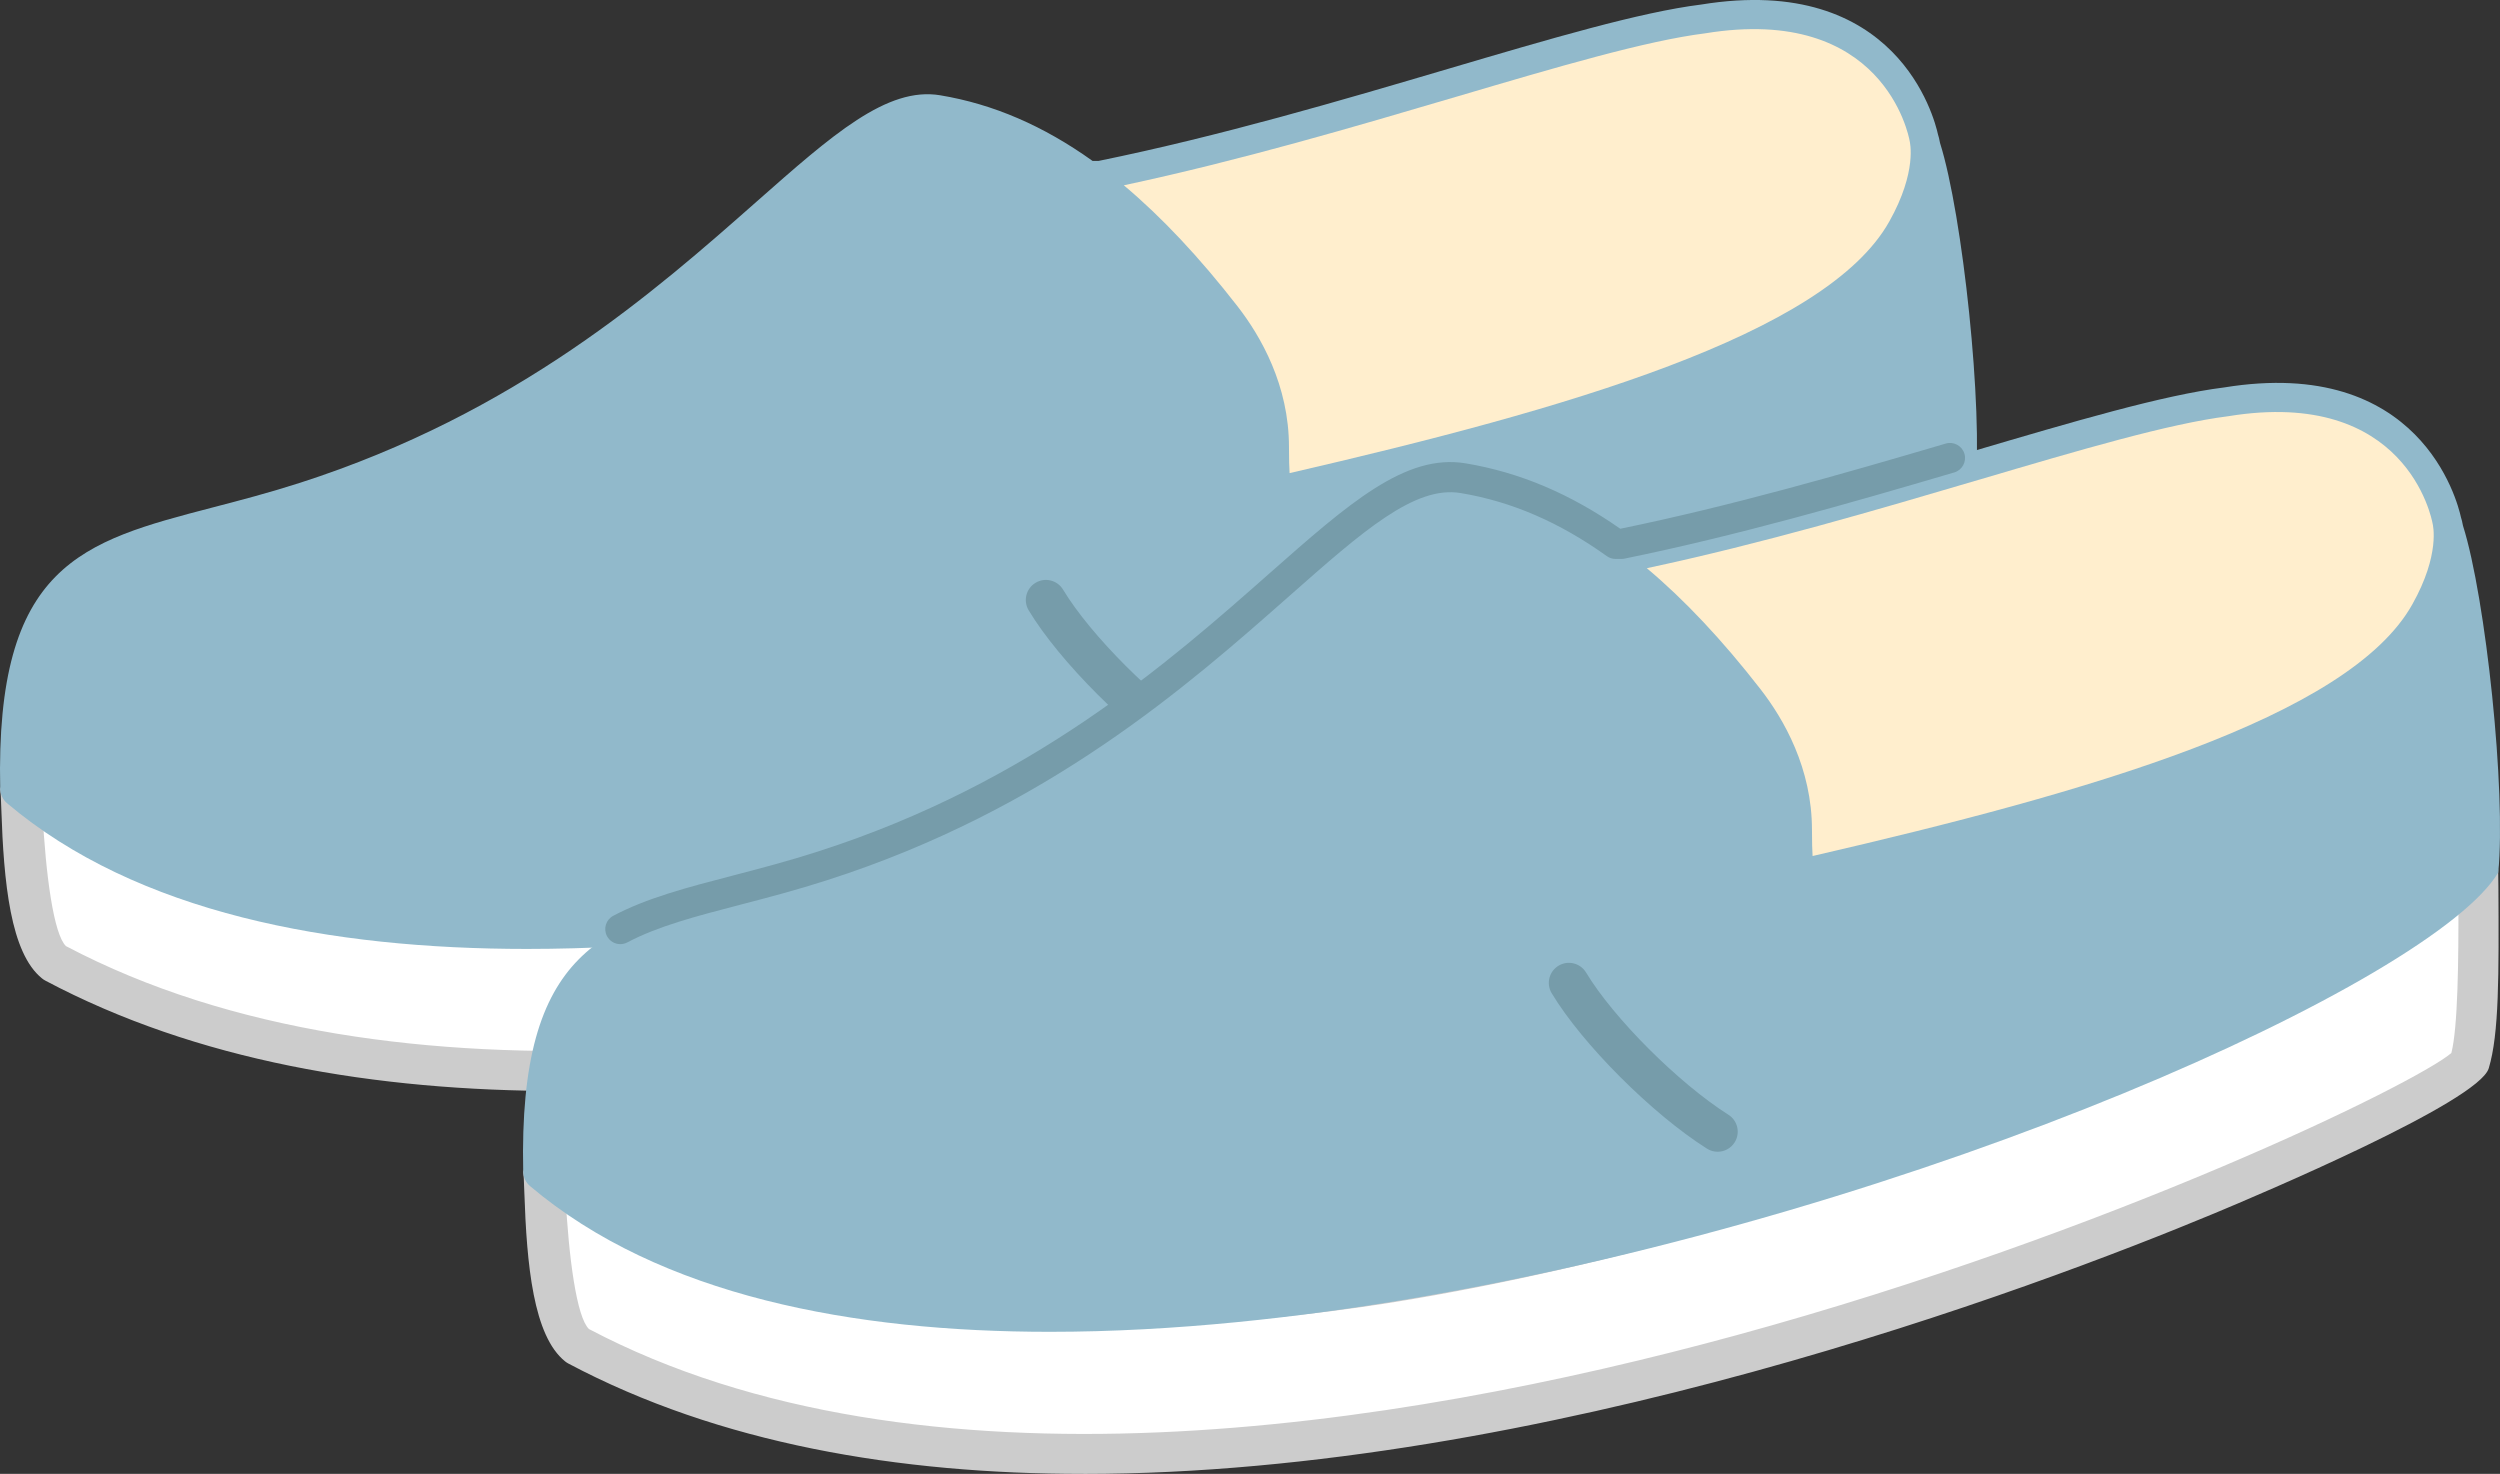 <?xml version="1.0" encoding="UTF-8"?><svg id="_レイヤー_2" xmlns="http://www.w3.org/2000/svg" width="143.039" height="84.33" viewBox="0 0 143.039 84.33"><rect x="0" y="0" width="143.039" height="84.33" fill="#333333" stroke="none"/><defs><style>.cls-1{fill:#769caa;}.cls-2{fill:#fff;}.cls-3{fill:#91b9cb;}.cls-4{fill:#ccc;}.cls-5{fill:#ffeecd;}</style></defs><g id="_レイヤー_1-2"><path class="cls-2" d="M111.865,27.906c-5.473,9.299-84.271,39.611-110.745,17.205l.066.27c.097,1.262,0,8.155,1.942,9.709,37.281,19.806,107.572-13.98,108.246-16.207.56-1.851.529-5.259.502-10.372l-.011-.605Z"/><path class="cls-4" d="M32.071,62.422c-10.591,0-20.851-1.733-29.482-6.318-.063-.034-.123-.073-.178-.118-1.819-1.455-2.198-5.514-2.335-9.683-.011-.313-.019-.569-.029-.746l-.035-.422c.179-.413.081-.739.503-1.001.423-.262.967-.222,1.346.1,11.536,9.763,32.8,8.612,48.606,5.929,29.621-5.031,57.663-18.178,60.407-22.84.261-.443.785-.658,1.282-.528.497.131.847.576.856,1.091l.012.975c.026,5.047.044,8.381-.553,10.355-.581,1.922-13.163,7.244-15.68,8.292-10.339,4.304-38.526,14.916-64.722,14.916ZM3.779,54.135c18.881,9.954,46.114,5.689,65.655.349,21.502-5.875,38.904-14.432,40.899-16.144.373-1.464.415-5.228.404-8.756-7.929,6.485-33.816,18.416-59.885,22.844-15.412,2.618-35.92,2.62-48.426-6.021.193,3.699.647,7.057,1.352,7.729Z"/><path class="cls-3" d="M111,8.181c-.039-.226-.085-.391-.117-.487-.204-.941-2.338-9.259-13.55-7.434-3.494.437-8.585,1.94-14.481,3.68-6.096,1.799-13.002,3.838-20.003,5.269h-.335c-2.829-2.024-5.701-3.254-8.719-3.757-3.041-.51-6.171,2.258-10.506,6.084-5.783,5.105-13.704,12.095-26.131,16.09-1.779.572-3.404.995-4.976,1.405C4.681,30.986-.275,32.277.012,45.136c.007.317.149.616.392.821,7.447,6.303,18.531,8.337,29.742,8.337,7.152,0,14.357-.829,20.696-1.905,29.376-4.989,58.48-18.178,62.172-24.373.461-4.614-.715-15.72-2.014-19.835Z"/><path class="cls-5" d="M83.323,5.536c5.825-1.72,10.856-3.205,14.247-3.63,10.177-1.662,11.635,5.835,11.691,6.152.008.047.454,1.739-1.163,4.614-3.624,6.486-18.539,10.756-34.313,14.398-.02-.314-.035-.786-.035-1.495,0-3.524-1.605-6.328-2.951-8.059-2.184-2.808-4.335-5.098-6.498-6.914,6.683-1.427,13.219-3.354,19.023-5.067Z"/><path class="cls-1" d="M68.353,43.99c-.21,0-.422-.057-.613-.178-3.147-1.992-7.132-5.981-8.883-8.891-.327-.544-.151-1.249.392-1.576.544-.327,1.249-.151,1.576.392,1.569,2.609,5.298,6.334,8.142,8.135.536.339.695,1.049.356,1.584-.218.345-.59.534-.971.534Z"/><path class="cls-2" d="M141.788,49.814c-5.473,9.299-84.271,39.611-110.745,17.205l.066.27c.097,1.262,0,8.155,1.942,9.709,37.281,19.806,107.572-13.98,108.246-16.207.56-1.851.529-5.259.502-10.372l-.011-.605Z"/><path class="cls-4" d="M61.995,84.33c-10.591,0-20.851-1.733-29.482-6.318-.063-.034-.123-.073-.178-.118-1.819-1.455-2.198-5.514-2.335-9.683-.011-.313-.019-.569-.029-.746l-.035-.422c.179-.413.081-.739.503-1.001.423-.262.967-.222,1.346.1,11.536,9.763,32.8,8.612,48.606,5.929,29.621-5.031,57.663-18.178,60.407-22.84.261-.443.785-.658,1.282-.528.497.131.847.576.856,1.091l.012.975c.026,5.047.044,8.381-.553,10.355-.581,1.922-13.163,7.244-15.68,8.292-10.339,4.304-38.526,14.916-64.722,14.916ZM33.702,76.044c18.881,9.954,46.114,5.689,65.655.349,21.502-5.875,38.904-14.432,40.899-16.144.373-1.464.415-5.228.404-8.756-7.929,6.485-33.816,18.416-59.885,22.844-15.412,2.618-35.92,2.62-48.426-6.021.193,3.699.647,7.057,1.352,7.729Z"/><path class="cls-3" d="M140.923,30.089c-.039-.226-.085-.391-.117-.487-.204-.941-2.338-9.259-13.55-7.434-3.494.437-8.585,1.94-14.481,3.68-6.096,1.799-13.002,3.838-20.003,5.269h-.335c-2.829-2.024-5.701-3.254-8.719-3.757-3.041-.51-6.171,2.258-10.506,6.084-5.783,5.105-13.704,12.095-26.131,16.09-1.779.572-3.404.995-4.976,1.405-7.501,1.954-12.456,3.245-12.169,16.104.007.317.149.616.392.821,7.447,6.303,18.531,8.337,29.742,8.337,7.152,0,14.357-.829,20.696-1.905,29.376-4.989,58.48-18.178,62.172-24.373.461-4.614-.715-15.72-2.014-19.835Z"/><path class="cls-1" d="M35.491,54.02c-.309,0-.607-.167-.762-.459-.222-.421-.062-.941.359-1.164,1.934-1.022,4.186-1.609,6.794-2.289,1.599-.417,3.197-.834,4.934-1.393,12.26-3.94,20.101-10.862,25.825-15.916,4.526-3.994,7.781-6.865,11.219-6.288,3.089.515,5.985,1.74,8.844,3.742,6.333-1.3,12.671-3.121,18.623-4.874.455-.135.935.126,1.069.583s-.126.935-.583,1.069c-6.02,1.774-12.435,3.616-18.869,4.932-.057.012-.115.017-.173.017h-.335c-.18,0-.355-.056-.501-.161-2.716-1.943-5.45-3.123-8.359-3.608-2.631-.446-5.626,2.201-9.771,5.859-5.863,5.176-13.86,12.235-26.462,16.285-1.783.574-3.405.997-4.974,1.406-2.558.666-4.72,1.23-6.477,2.159-.128.068-.266.1-.402.1Z"/><path class="cls-5" d="M113.247,27.444c5.825-1.72,10.856-3.205,14.247-3.63,10.177-1.662,11.635,5.835,11.691,6.152.008.047.454,1.739-1.163,4.614-3.624,6.486-18.539,10.756-34.314,14.398-.02-.314-.035-.786-.035-1.495,0-3.524-1.605-6.328-2.951-8.059-2.184-2.808-4.335-5.098-6.498-6.914,6.683-1.427,13.219-3.354,19.023-5.067Z"/><path class="cls-1" d="M98.277,65.898c-.21,0-.422-.057-.613-.178-3.147-1.992-7.132-5.981-8.883-8.891-.327-.544-.151-1.249.392-1.576.544-.327,1.249-.151,1.576.392,1.569,2.609,5.298,6.334,8.142,8.135.536.339.695,1.049.356,1.584-.218.345-.59.534-.971.534Z"/></g></svg>